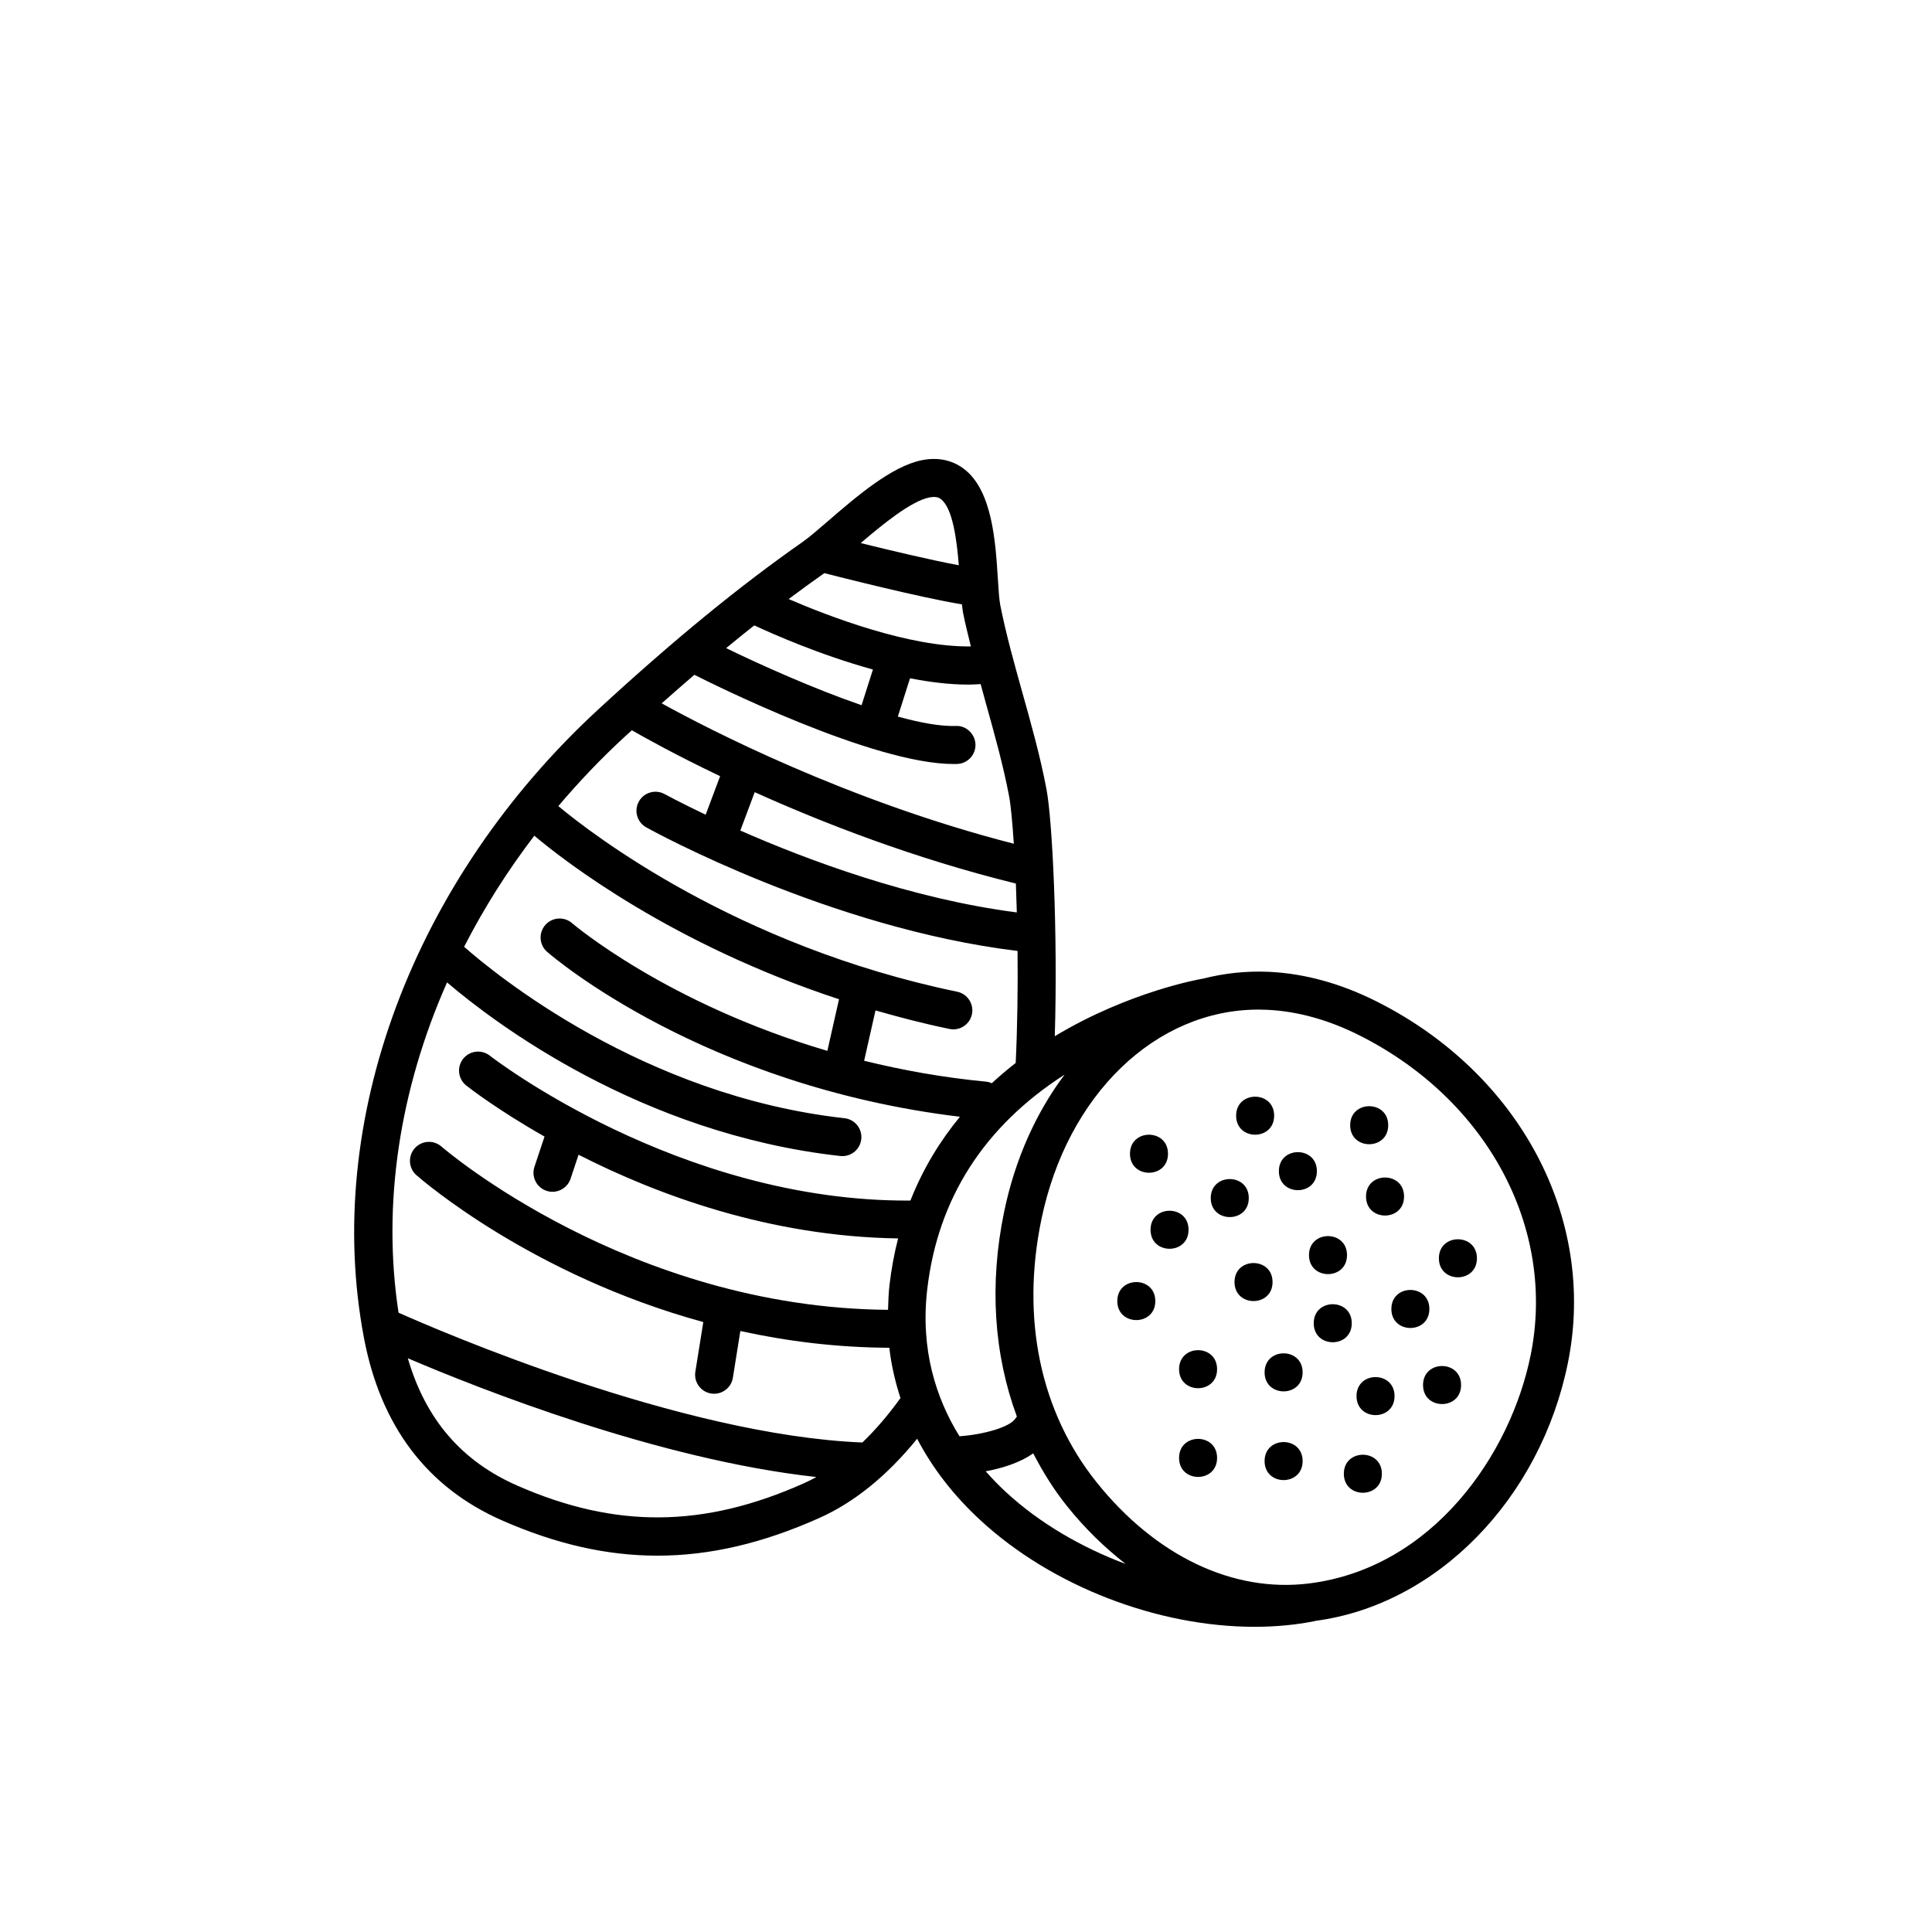 <?xml version="1.0" encoding="UTF-8"?>
<!-- The Best Svg Icon site in the world: iconSvg.co, Visit us! https://iconsvg.co -->
<svg fill="#000000" width="800px" height="800px" version="1.1" viewBox="144 144 512 512" xmlns="http://www.w3.org/2000/svg">
 <g>
  <path d="m508.82 409.4c-9.438-4.75-19-7.391-28.422-7.852-6.102-0.285-12.043 0.371-17.738 1.844-0.023 0.004-0.043-0.008-0.066-0.004-0.375 0.062-19.316 3.324-39.066 15.219 0.82-27.164-0.613-57.137-2.211-65.523-1.648-8.66-4.035-17.18-6.344-25.418-2.129-7.613-4.336-15.484-5.891-23.281-0.289-1.457-0.457-4.148-0.641-7-0.621-9.852-1.465-23.344-8.945-29.094-2.152-1.656-5.844-3.41-11.199-2.336-8.023 1.605-17.363 9.66-24.863 16.133-2.59 2.231-5.031 4.336-6.633 5.461-16.922 11.844-34.082 25.898-54.008 44.227-49.367 45.406-73.25 109.34-62.332 166.84 4.434 23.344 16.746 39.598 36.594 48.312 14.176 6.223 27.648 9.34 41.172 9.34 13.969 0 27.996-3.324 42.887-9.98 9.32-4.164 18.012-11.242 25.938-21.004 4.051 7.758 9.625 14.996 16.738 21.566 19.145 17.684 47.219 28.27 72.68 28.27 5.465 0 10.809-0.488 15.922-1.5 0.062-0.012 0.105-0.055 0.168-0.07 32.207-4.215 59.723-32.332 66.988-68.555 7.629-38.074-12.75-76.496-50.727-95.598zm-95.332 110.02c-0.082 0.125-0.211 0.203-0.285 0.34-1.336 2.453-8.707 4.441-14.93 4.863-6.172-9.973-10.418-22.91-8.543-38.969 2.812-24.117 15.125-43.191 36.395-56.867-7.5 10-13.109 22.309-16.016 36.332-4 19.297-2.699 37.852 3.379 54.301zm-0.27-141.27c0.098 2.438 0.18 5.012 0.25 7.656-28.051-3.625-55.48-13.875-73.273-21.703l3.812-10.168c18.18 8.191 42.309 17.59 69.211 24.215zm-0.547-10.551c-44.312-11.359-81.387-30.613-93.316-37.203 2.941-2.613 5.828-5.137 8.664-7.566 4.453 2.258 47.211 23.645 68.684 23.645 0.312 0 0.621-0.004 0.922-0.016 2.781-0.082 4.965-2.406 4.883-5.188-0.086-2.781-2.523-5.047-5.188-4.883-4.035 0.145-9.41-0.84-15.383-2.484l3.231-10.152c5.25 1.023 10.492 1.676 15.43 1.676 1.121 0 2.203-0.07 3.285-0.137 0.469 1.691 0.922 3.418 1.387 5.086 2.25 8.035 4.574 16.348 6.144 24.586 0.434 2.258 0.875 6.758 1.258 12.637zm-68.777-57.867c4.762 2.227 17.375 7.824 31.441 11.699l-3.008 9.461c-13.121-4.539-27.141-10.867-35.895-15.133 2.516-2.074 5.004-4.086 7.461-6.027zm46.383-33.898c1.992-0.395 2.754 0.191 3.082 0.445 3.129 2.406 4.215 10.891 4.734 17.52-7.512-1.395-18.574-4.043-25.992-5.875 5.777-4.945 13.352-11.125 18.176-12.09zm-27.816 20.055c4.086 1.051 25.355 6.449 36.461 8.277 0.09 0.75 0.164 1.562 0.289 2.188 0.602 3.008 1.348 5.977 2.082 8.949-16.195 0.273-37.625-7.945-48.289-12.547 3.168-2.367 6.32-4.672 9.457-6.867zm-52.848 43.305c0.621-0.574 1.219-1.105 1.836-1.668 3.082 1.777 11.297 6.391 23.395 12.176-0.004 0.016-0.02 0.023-0.023 0.039l-3.812 10.168c-6.684-3.184-10.723-5.383-10.859-5.457-2.434-1.348-5.5-0.469-6.848 1.965-1.348 2.434-0.469 5.5 1.965 6.848 1.98 1.102 48.711 26.73 98.395 32.746 0.098 9.676-0.027 19.941-0.492 29.684-2.152 1.668-4.269 3.469-6.34 5.375-0.422-0.164-0.836-0.352-1.312-0.398-11.676-1.105-22.492-3.094-32.512-5.559l3.012-13.34c6.281 1.805 12.762 3.496 19.602 4.914 0.348 0.07 0.688 0.105 1.027 0.105 2.34 0 4.434-1.637 4.926-4.016 0.566-2.727-1.188-5.391-3.91-5.957-58.496-12.129-96.957-41.906-105.7-49.195 5.441-6.414 11.301-12.594 17.652-18.43zm-28.508 198.52c-14.766-6.481-24.309-17.566-29.027-33.762 18.887 8.07 66.391 26.895 108.27 31.477-1.105 0.605-2.215 1.168-3.34 1.668-26.504 11.836-49.902 12.027-75.898 0.617zm91.418-11.43c-0.012 0-0.023-0.008-0.035-0.008-48.242-1.969-112.13-29.613-122.87-34.402-4.394-28.793 0.273-59.113 12.855-87.527 12.219 10.438 51.07 40.105 104.21 46.008 0.188 0.02 0.375 0.027 0.562 0.027 2.531 0 4.715-1.906 5-4.481 0.309-2.766-1.684-5.258-4.449-5.562-53.398-5.934-92.676-38.266-100.8-45.434 5.211-10.172 11.418-20.043 18.605-29.434 8.109 6.832 36.527 28.801 80.746 43.34l-3.09 13.676c-42.652-12.559-67.328-33.562-67.645-33.836-2.09-1.82-5.277-1.609-7.106 0.484-1.828 2.098-1.617 5.273 0.477 7.106 1.703 1.488 41.473 35.496 109.41 43.715-5.207 6.312-9.75 13.664-13.125 22.207-61.422 0.406-110.96-38.008-111.46-38.402-2.184-1.719-5.348-1.344-7.074 0.836-1.723 2.184-1.352 5.348 0.828 7.074 0.801 0.633 8.301 6.473 20.742 13.531l-2.668 8c-0.879 2.641 0.547 5.492 3.188 6.375 0.527 0.176 1.066 0.262 1.594 0.262 2.109 0 4.078-1.336 4.781-3.445l2.125-6.375c20.676 10.531 50.535 21.688 84.684 22.172-1 3.887-1.773 7.984-2.277 12.309-0.262 2.231-0.328 4.426-0.391 6.617-68.762-0.555-117.85-42.824-118.34-43.262-2.094-1.832-5.273-1.629-7.109 0.465-1.832 2.09-1.629 5.269 0.461 7.106 1.617 1.422 30.645 26.512 76.031 38.934l-2.109 13.164c-0.441 2.746 1.434 5.332 4.176 5.769 0.27 0.043 0.539 0.062 0.805 0.062 2.43 0 4.57-1.766 4.965-4.242l1.98-12.383c12.207 2.684 25.414 4.371 39.48 4.441 0.512 4.57 1.555 9.004 2.953 13.332-3.238 4.5-6.613 8.426-10.102 11.781zm32.695 7.625c4.086-0.75 8.922-2.156 12.594-4.758 2.539 4.891 5.441 9.598 8.93 13.953 4.785 5.977 10.031 11.043 15.551 15.359-11.801-4.422-22.895-10.902-31.664-19.008-1.793-1.648-3.617-3.512-5.41-5.547zm144.44-30.883c-5.277 26.328-25.918 56.52-58.754 60.609-20.164 2.5-40.648-7.277-56.305-26.828-14.883-18.594-20.078-43.328-14.621-69.645 6.863-33.105 30.312-55.609 57.52-55.609 0.801 0 1.605 0.02 2.406 0.059 8.008 0.391 16.211 2.668 24.387 6.785 33.871 17.043 52.105 51.051 45.367 84.629z"/>
  <path d="m522.8 490.89c0 6.719-10.074 6.719-10.074 0s10.074-6.719 10.074 0"/>
  <path d="m513.57 513.98c0 6.719-10.078 6.719-10.078 0 0-6.715 10.078-6.715 10.078 0"/>
  <path d="m502.23 494.67c0 6.719-10.078 6.719-10.078 0s10.078-6.719 10.078 0"/>
  <path d="m500.97 476.62c0 6.715-10.074 6.715-10.074 0 0-6.719 10.074-6.719 10.074 0"/>
  <path d="m481.24 483.76c0 6.715-10.078 6.715-10.078 0 0-6.719 10.078-6.719 10.078 0"/>
  <path d="m450.17 488.8c0 6.715-10.074 6.715-10.074 0 0-6.719 10.074-6.719 10.074 0"/>
  <path d="m458.98 469.9c0 6.719-10.074 6.719-10.074 0s10.074-6.719 10.074 0"/>
  <path d="m492.99 454.37c0 6.719-10.074 6.719-10.074 0s10.074-6.719 10.074 0"/>
  <path d="m474.94 461.5c0 6.719-10.078 6.719-10.078 0 0-6.715 10.078-6.715 10.078 0"/>
  <path d="m481.66 439.67c0 6.719-10.074 6.719-10.074 0 0-6.715 10.074-6.715 10.074 0"/>
  <path d="m516.09 461.09c0 6.719-10.078 6.719-10.078 0s10.078-6.719 10.078 0"/>
  <path d="m489.21 507.69c0 6.719-10.078 6.719-10.078 0s10.078-6.719 10.078 0"/>
  <path d="m466.54 506.85c0 6.719-10.074 6.719-10.074 0s10.074-6.719 10.074 0"/>
  <path d="m489.21 531.2c0 6.719-10.078 6.719-10.078 0s10.078-6.719 10.078 0"/>
  <path d="m510.21 534.56c0 6.715-10.078 6.715-10.078 0 0-6.719 10.078-6.719 10.078 0"/>
  <path d="m531.2 511.05c0 6.719-10.078 6.719-10.078 0s10.078-6.719 10.078 0"/>
  <path d="m453.53 449.75c0 6.719-10.074 6.719-10.074 0s10.074-6.719 10.074 0"/>
  <path d="m466.54 530.36c0 6.719-10.074 6.719-10.074 0s10.074-6.719 10.074 0"/>
  <path d="m535.4 477.46c0 6.715-10.078 6.715-10.078 0 0-6.719 10.078-6.719 10.078 0"/>
  <path d="m511.89 442.19c0 6.719-10.078 6.719-10.078 0 0-6.715 10.078-6.715 10.078 0"/>
 </g>
</svg>